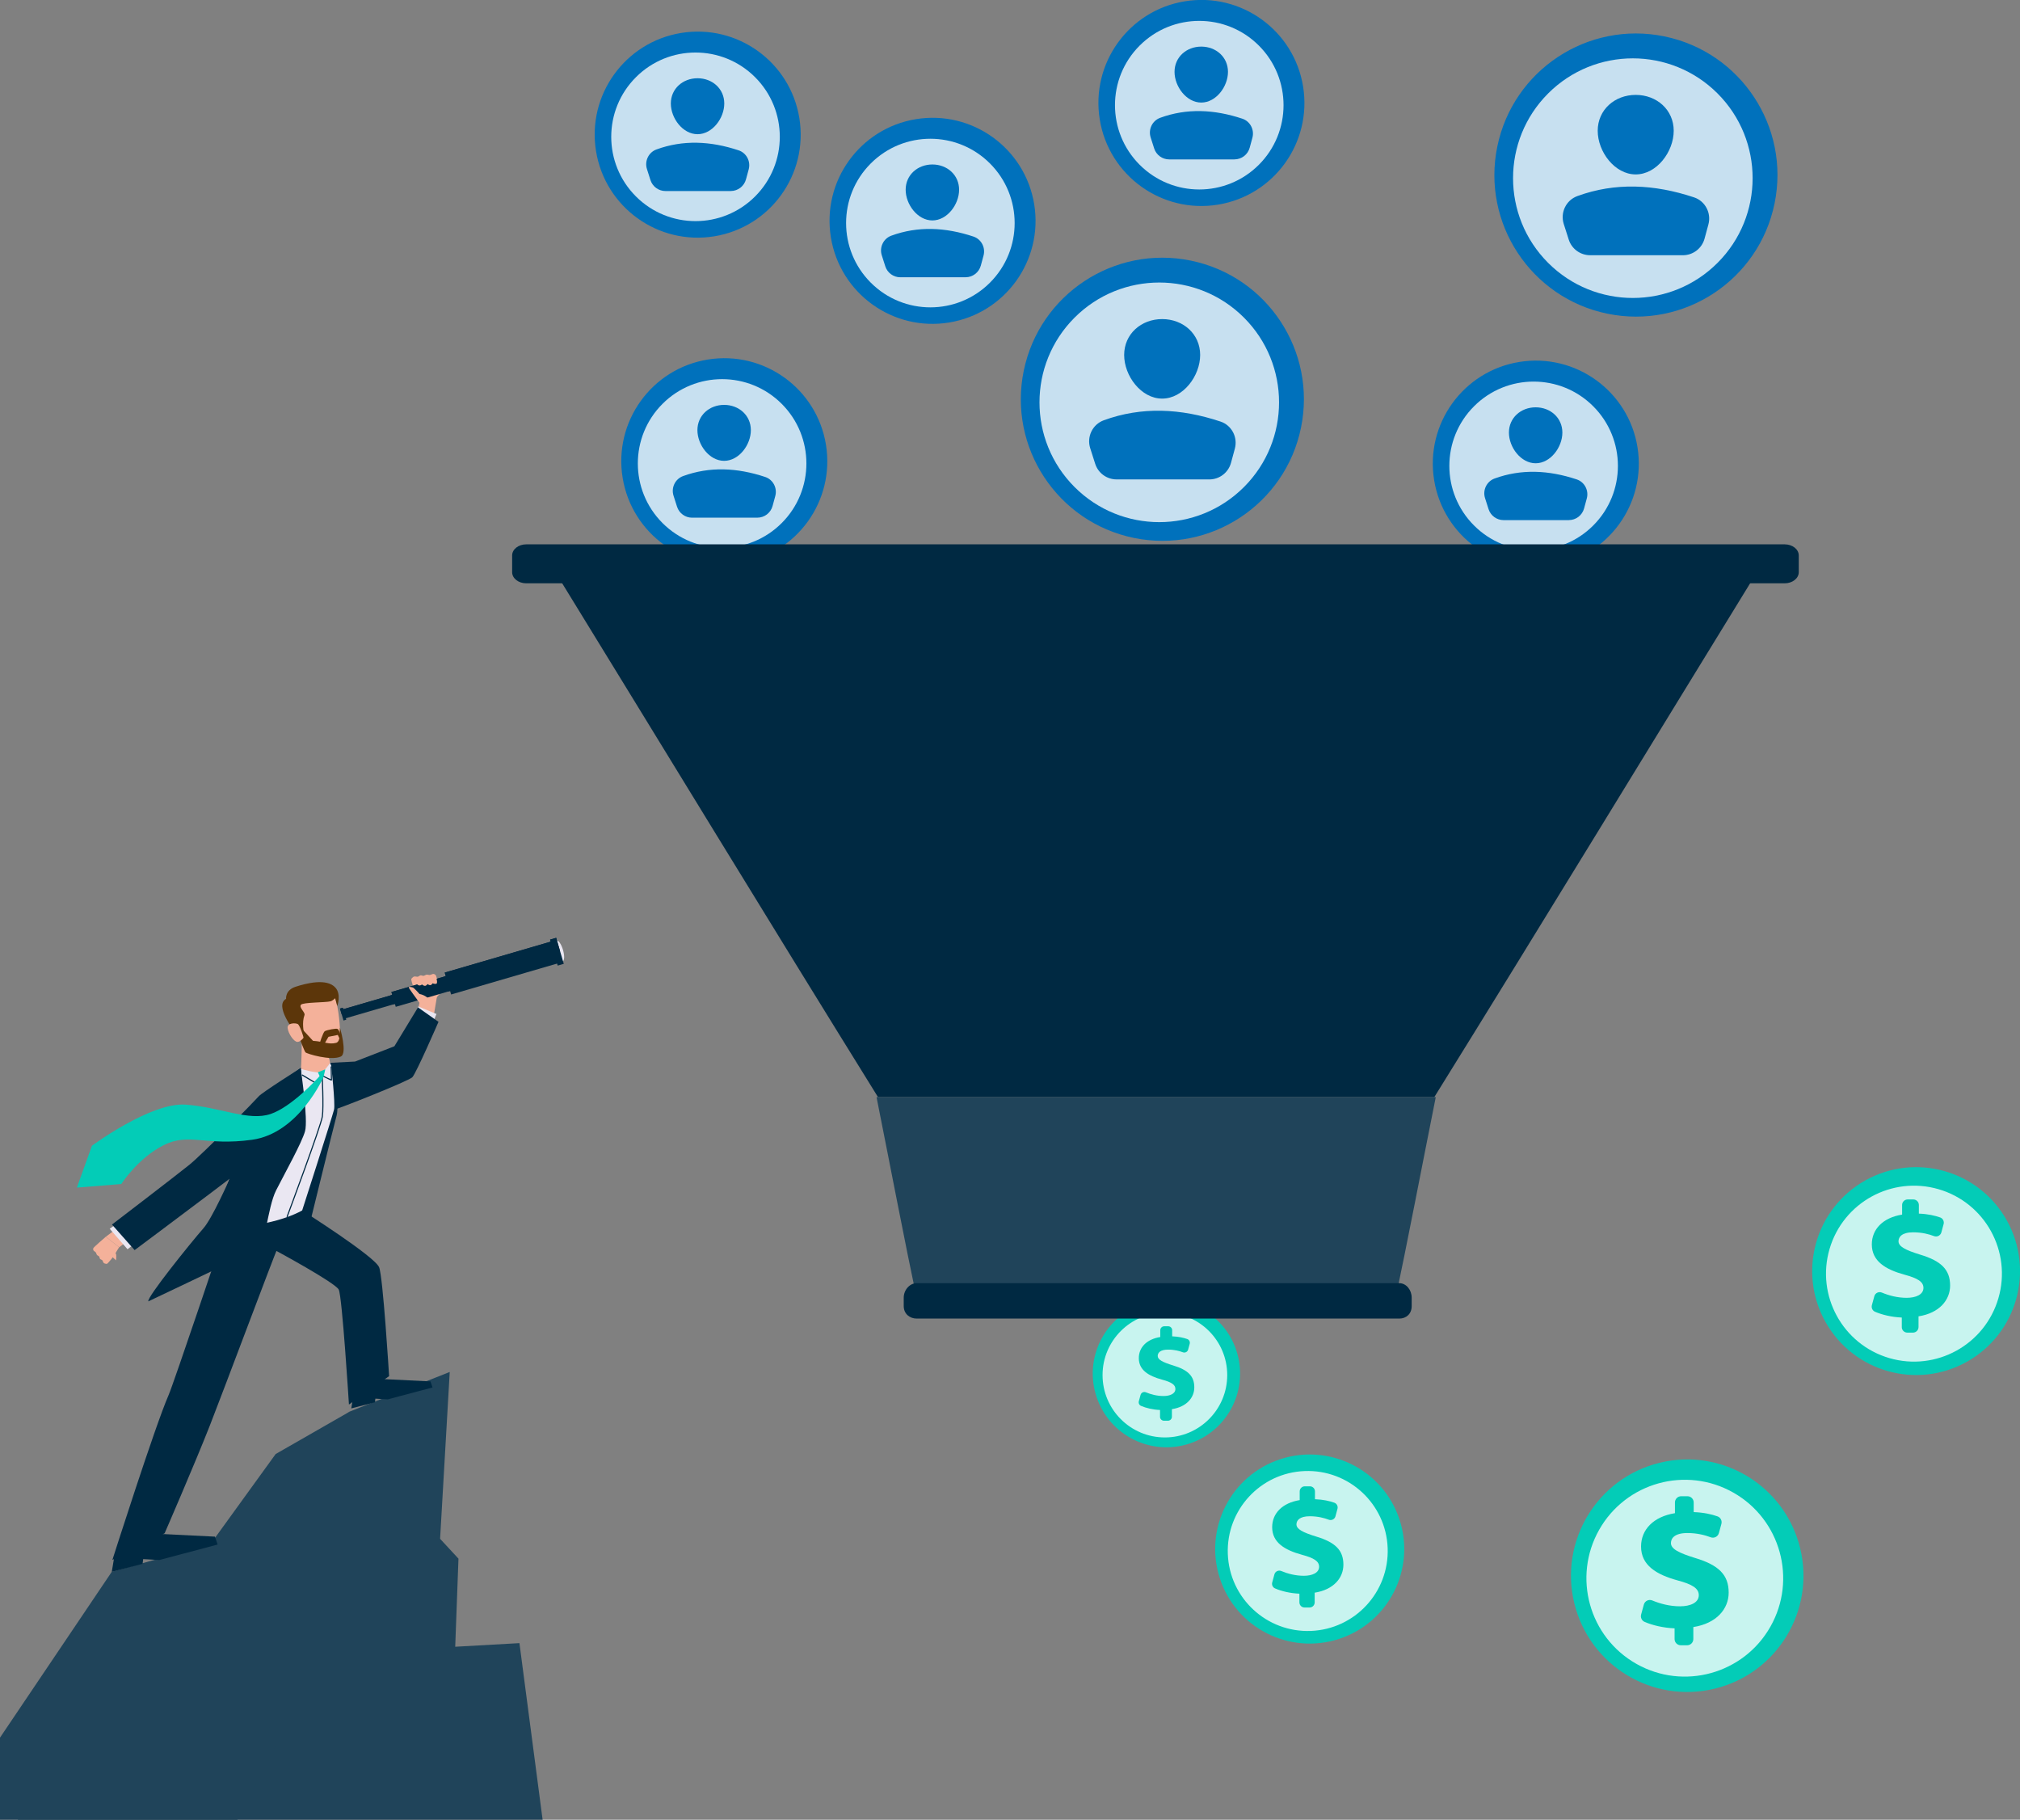 <?xml version="1.0" encoding="UTF-8"?>
<svg xmlns="http://www.w3.org/2000/svg" viewBox="0 0 888.24 800">
  <rect x="0" y="0" width="888.24" height="800" fill="#808080" stroke="none"/>
  <defs>
    <style>.cls-1{fill:none;isolation:isolate;}.cls-2,.cls-3{fill:#f4b19a;}.cls-4,.cls-5,.cls-6{fill:#002942;}.cls-7{fill:#03ccb7;}.cls-8{fill:#0071bc;}.cls-9{fill:#eae7f2;}.cls-10{fill:#20445a;}.cls-11{fill:#5c360a;}.cls-5,.cls-3{mix-blend-mode:multiply;}.cls-6{mix-blend-mode:screen;}.cls-12{fill:#fff;opacity:.78;}</style>
  </defs>
  <g class="cls-1">
    <g id="Layer_1">
      <circle class="cls-8" cx="511.11" cy="175.52" r="62.23" transform="translate(236.41 640.91) rotate(-78.4)"></circle>
      <circle class="cls-12" cx="509.76" cy="176.88" r="52.67" transform="translate(24.23 412.26) rotate(-45)"></circle>
      <path class="cls-8" d="m494.32,156.05c0,9.23,7.48,19.19,16.71,19.19,9.23,0,16.71-9.96,16.71-19.19,0-9.23-7.48-15.77-16.71-15.77-9.23,0-16.71,6.55-16.71,15.77Z"></path>
      <path class="cls-8" d="m531.76,210.76h-40.78c-4.29,0-8.09-2.77-9.4-6.86l-2.19-6.86c-1.61-5.02,1.01-10.46,5.96-12.27,16.6-6.07,33.76-5.29,51.34.56,4.93,1.64,7.66,6.91,6.3,11.92l-1.69,6.23c-1.17,4.3-5.07,7.29-9.53,7.29Z"></path>
      <circle class="cls-8" cx="306.79" cy="59.2" r="45.29" transform="translate(-5.52 49.91) rotate(-9.22)"></circle>
      <circle class="cls-12" cx="305.84" cy="60.15" r="37.06" transform="translate(47.04 233.88) rotate(-45)"></circle>
      <path class="cls-8" d="m294.98,45.5c0,6.49,5.26,13.5,11.75,13.5,6.49,0,11.75-7.01,11.75-13.5s-5.26-11.1-11.75-11.1c-6.49,0-11.75,4.61-11.75,11.1Z"></path>
      <path class="cls-8" d="m321.32,83.99h-28.69c-3.02,0-5.69-1.95-6.61-4.83l-1.54-4.83c-1.13-3.53.71-7.36,4.19-8.63,11.68-4.27,23.75-3.72,36.12.39,3.46,1.15,5.39,4.86,4.43,8.38l-1.19,4.38c-.82,3.03-3.57,5.13-6.7,5.13Z"></path>
      <circle class="cls-8" cx="528.29" cy="45.29" r="45.29" transform="translate(-.43 85.21) rotate(-9.22)"></circle>
      <circle class="cls-12" cx="527.34" cy="46.24" r="37.06" transform="translate(121.76 386.43) rotate(-45)"></circle>
      <path class="cls-8" d="m516.47,31.59c0,6.49,5.26,13.5,11.75,13.5,6.49,0,11.75-7.01,11.75-13.5,0-6.49-5.26-11.1-11.75-11.1-6.49,0-11.75,4.61-11.75,11.1Z"></path>
      <path class="cls-8" d="m542.81,70.08h-28.69c-3.02,0-5.69-1.95-6.61-4.83l-1.54-4.83c-1.13-3.53.71-7.36,4.19-8.63,11.68-4.27,23.75-3.72,36.12.39,3.46,1.15,5.39,4.86,4.43,8.38l-1.19,4.38c-.82,3.03-3.57,5.13-6.7,5.13Z"></path>
      <circle class="cls-7" cx="842.55" cy="558.88" r="45.69" transform="translate(-165.58 482) rotate(-29.2)"></circle>
      <circle class="cls-12" cx="841.56" cy="559.88" r="38.67" transform="translate(68.72 1211.34) rotate(-73.76)"></circle>
      <path class="cls-7" d="m836.26,583.44v-4.21c-4.39-.18-8.72-1.21-11.8-2.56-1.1-.48-1.66-1.72-1.35-2.88l1.07-3.92c.39-1.44,1.96-2.18,3.33-1.61,3.06,1.28,6.83,2.3,10.9,2.3s7.37-1.43,7.37-4.37c0-2.65-2.43-4.22-8.31-5.8-8.38-2.29-14.39-5.94-14.39-13.32,0-6.66,4.87-11.74,13.32-13.1v-4.21c0-1.35,1.1-2.45,2.45-2.45h2.47c1.35,0,2.45,1.1,2.45,2.45v3.78c4.06.16,7.01.86,9.36,1.68,1.2.42,1.86,1.72,1.52,2.94l-.98,3.62c-.38,1.4-1.87,2.16-3.23,1.65-2.16-.82-5.21-1.67-9.18-1.67-5.01,0-6.44,2.08-6.44,3.94,0,2.29,3.01,3.87,9.52,5.87,9.31,2.79,13.17,6.66,13.17,13.6,0,6.37-4.73,12.1-13.89,13.53v4.71c0,1.35-1.1,2.45-2.45,2.45h-2.47c-1.35,0-2.45-1.1-2.45-2.45Z"></path>
      <circle class="cls-7" cx="575.94" cy="680.96" r="41.56" transform="translate(-182.35 211.48) rotate(-18.01)"></circle>
      <circle class="cls-12" cx="575.03" cy="681.87" r="35.17" transform="translate(-25.74 22.57) rotate(-2.2)"></circle>
      <path class="cls-7" d="m571.38,704.46v-3.83c-3.99-.16-7.93-1.1-10.74-2.33-1-.44-1.51-1.56-1.22-2.61l.97-3.56c.36-1.31,1.78-1.98,3.03-1.46,2.78,1.17,6.21,2.09,9.91,2.09s6.71-1.3,6.71-3.97c0-2.41-2.21-3.84-7.55-5.27-7.62-2.08-13.09-5.41-13.09-12.11,0-6.06,4.43-10.68,12.11-11.92v-3.83c0-1.23,1-2.23,2.23-2.23h2.25c1.23,0,2.23,1,2.23,2.23v3.44c3.69.15,6.38.78,8.51,1.53,1.09.38,1.69,1.56,1.39,2.68l-.89,3.3c-.34,1.27-1.7,1.97-2.94,1.5-1.96-.74-4.74-1.52-8.35-1.52-4.56,0-5.86,1.89-5.86,3.58,0,2.08,2.74,3.52,8.66,5.34,8.47,2.54,11.98,6.06,11.98,12.37,0,5.8-4.3,11.01-12.63,12.31v4.28c0,1.23-1,2.23-2.23,2.23h-2.25c-1.23,0-2.23-1-2.23-2.23Z"></path>
      <circle class="cls-7" cx="512.93" cy="603.83" r="32.39" transform="translate(-145.06 162.52) rotate(-15.8)"></circle>
      <circle class="cls-12" cx="512.23" cy="604.53" r="27.41"></circle>
      <path class="cls-7" d="m510.09,622.85v-2.98c-3.11-.12-6.18-.86-8.37-1.81-.78-.34-1.18-1.22-.95-2.04l.76-2.78c.28-1.02,1.39-1.55,2.36-1.14,2.17.91,4.84,1.63,7.73,1.63s5.23-1.02,5.23-3.1c0-1.88-1.73-2.99-5.89-4.11-5.94-1.62-10.2-4.21-10.2-9.44,0-4.72,3.45-8.32,9.44-9.29v-2.98c0-.96.78-1.74,1.74-1.74h1.75c.96,0,1.74.78,1.74,1.74v2.68c2.88.12,4.97.61,6.63,1.19.85.3,1.32,1.22,1.08,2.09l-.7,2.57c-.27.99-1.33,1.53-2.29,1.17-1.53-.58-3.69-1.18-6.51-1.18-3.55,0-4.57,1.47-4.57,2.79,0,1.62,2.13,2.74,6.75,4.16,6.6,1.98,9.34,4.72,9.34,9.64,0,4.52-3.35,8.58-9.85,9.59v3.34c0,.96-.78,1.74-1.74,1.74h-1.75c-.96,0-1.74-.78-1.74-1.74Z"></path>
      <circle class="cls-7" cx="741.95" cy="692.67" r="51.11" transform="translate(-142.98 195.49) rotate(-13.7)"></circle>
      <circle class="cls-12" cx="740.84" cy="693.79" r="43.26" transform="translate(-227.91 996.64) rotate(-60.48)"></circle>
      <path class="cls-7" d="m736.35,720.58v-4.71c-4.91-.2-9.76-1.35-13.21-2.86-1.23-.54-1.86-1.92-1.5-3.22l1.2-4.38c.44-1.61,2.19-2.44,3.72-1.8,3.42,1.43,7.64,2.57,12.19,2.57s8.25-1.6,8.25-4.89c0-2.96-2.72-4.73-9.29-6.49-9.37-2.56-16.1-6.65-16.1-14.9,0-7.45,5.45-13.14,14.9-14.66v-4.71c0-1.51,1.23-2.74,2.74-2.74h2.77c1.51,0,2.74,1.23,2.74,2.74v4.23c4.54.18,7.84.96,10.47,1.88,1.34.47,2.08,1.92,1.71,3.29l-1.1,4.05c-.42,1.56-2.09,2.42-3.61,1.85-2.41-.91-5.83-1.86-10.27-1.86-5.61,0-7.21,2.32-7.21,4.4,0,2.56,3.36,4.32,10.65,6.57,10.41,3.12,14.74,7.45,14.74,15.22,0,7.13-5.29,13.54-15.54,15.14v5.27c0,1.51-1.23,2.74-2.74,2.74h-2.77c-1.51,0-2.74-1.23-2.74-2.74Z"></path>
      <polygon class="cls-10" points="238.6 800 7.8 800 53.67 737.88 70.24 737.84 123.03 646.36 153.84 620.54 197.76 603.16 193.52 676.51 201.6 685.23 200.17 723.96 228.41 722.37 238.6 800"></polygon>
      <polygon class="cls-10" points="145.06 675.48 105.11 761.14 125.72 758.25 104.4 800 0 800 0 763.92 49.15 691.01 92.52 678.88 121.21 639.24 153.84 620.54 132.29 676.18 145.06 675.48"></polygon>
      <polygon class="cls-2" points="52.38 548.34 56.38 545.35 52.01 539.61 46.53 543.71 52.38 548.34"></polygon>
      <path class="cls-2" d="m49.17,547.44s1.85,3.58,1.93,4.19c.08.6-.07,2.48-.07,2.48l-2.82-2.66.96-4Z"></path>
      <path class="cls-2" d="m50.73,551.11c.38-.82,1.65-2.77,1.65-2.77l-5.85-4.63s-5.4,4.62-5.5,5.04c-.11.51-.1.86.25,1.16.35.3.75.5.95.85.19.35.24.88.56,1.09.33.2.73.4.87.65.14.25.13.75.38.99.31.29.77.35.96.57s.35.96.68,1.24c.2.17,1.07.39,1.26.36.47-.07,3.41-3.74,3.79-4.55Z"></path>
      <polygon class="cls-9" points="51.25 538.04 48.24 540.21 56.07 549.2 59.41 546.66 51.25 538.04"></polygon>
      <polygon class="cls-2" points="190.73 446.5 192.33 437.01 185.06 437.57 183.78 444.32 190.73 446.5"></polygon>
      <polygon class="cls-9" points="183.9 442.45 191.92 445.78 189.98 450.56 183.78 444.32 183.9 442.45"></polygon>
      <path class="cls-2" d="m183.24,437.9c.57.85,7.9,1.54,7.9,1.54,0,0,1.98-2.25,2.35-2.67.37-.42-1.58-7.77-1.94-8.11-.44-.41-.8-.6-1.33-.44-.53.17-.98.44-1.45.42s-1.03-.29-1.45-.09c-.41.2-.87.47-1.21.46-.34-.01-.83-.31-1.23-.21-.49.13-.84.55-1.19.6-.35.05-1.19-.22-1.67-.07-.3.1-1.07.81-1.17,1.01-.23.49,1.81,6.68,2.38,7.53Z"></path>
      <path class="cls-4" d="m146.88,487.84c.96.04,32.75-12.51,34.44-14.26s11.5-24.35,11.5-24.35l-9.02-6.35-10.39,17.1-17.29,6.71-11.96.61,2.73,20.54Z"></path>
      <path class="cls-2" d="m146.21,470.61c-.66-.91-3.05-11.44-3.05-11.44l-10.45-.45s-.17,9.96-.42,11.66-1.28,7.12-1.28,7.12l15.2-6.89Z"></path>
      <path class="cls-3" d="m143.18,459.16s-9.57.14-9.17,2.4c2.34,4.71,6.6,5.58,11.05,5.43-.88-3.37-1.88-7.83-1.88-7.83Z"></path>
      <path class="cls-2" d="m146.45,436.99c-1.71-2.04-6.46-3.7-13.58-1.58-14.18,4.23-2.1,19.04-2.1,19.04,0,0,2.58,5.86,3.06,6.44,2.41,2.89,13.53,4.18,14.86,1.6,1.98-3.84.37-22.4-2.23-25.5Z"></path>
      <path class="cls-11" d="m149.46,451.74s3.42,11.34.4,12.75c-4.3,2-14.94-1.19-15.55-1.86-.61-.67-4.48-11.11-4.48-11.11l1.83-.43,5.97,6.49c4.94.32,6.93,1.76,10.29.86,1.85-.82,1.35-4.01,1.55-6.7Z"></path>
      <path class="cls-11" d="m148.29,442.28l-.91-3.42s-1.04,1.08-2.06,1.35c-2.14.56-11.9.41-12.94,1.47-1.14,1.16,1.96,3.41,1.52,4.57-1.25,3.32-.27,7.65-.27,7.65l-4.13-.47s-9.06-11.37-3.7-14.3c0,0-.47-3.79,4.09-5.29,4.56-1.5,13.81-3.95,17.64.39,2.63,2.99.77,8.05.77,8.05Z"></path>
      <path class="cls-11" d="m149.78,455s-.7-2.2-1.28-2.62c-.58-.42-4.81.44-5.66.96-.85.52-2.44,5.84-2.44,5.84l1.83.45,2.21-3.82,4.1-.82,1.44,3.06-.2-3.04Z"></path>
      <path class="cls-2" d="m130.97,450.23c-.9-.56-4.76-.66-4.49,1.75.27,2.41,2.71,6.03,4.3,6.07,1.2.03,2.59-1.58,2.68-1.83s-1.58-5.43-2.48-5.99Z"></path>
      <path class="cls-4" d="m146.35,468.54c.13.43,3.02,16.99,1.68,21.83-1.21,4.36-14.23,57.47-14.23,57.47l-30.21-.62,41.61-79.95,1.15,1.27Z"></path>
      <path class="cls-9" d="m132.86,532.18s13.09-40.67,14.02-44.34c.63-2.5-1.22-19.31-1.22-19.31l-.53-1.28c-.46.93-2.93,4.06-3.77,4.2-1.94.31-8.14-1.08-9.22-1.68l-15.3,12.87-17.68,57.67c13.3,1.07,25.25-.31,33.71-8.13Z"></path>
      <polygon class="cls-4" points="50.31 684.07 49.15 691.01 62.7 687.52 62.96 685.43 70.09 685.83 95.69 679.02 94.52 675.55 66.99 674.2 50.31 684.07"></polygon>
      <polygon class="cls-4" points="155.35 613.85 154.46 619.17 164.86 616.5 165.06 614.89 170.53 615.2 190.19 609.97 189.28 607.31 168.16 606.27 155.35 613.85"></polygon>
      <path class="cls-4" d="m72.39,674.08s13.13-30.21,19.89-47.39c5.62-14.27,29.33-77.59,29.3-76.73,0,0,25.8,13.94,27.37,16.98,1.51,2.93,4.49,50.54,4.49,50.54l17.66-12.48s-2.69-43.88-4.4-47.89c-2.07-4.87-33.82-24.94-33.82-24.94-8.9,4.78-20.84,6.86-33.71,8.13,0,0-22.82,68.02-25.08,73.14-5.9,13.44-24.67,72.35-24.67,72.35l22.98-11.72Z"></path>
      <path class="cls-5" d="m90.96,565.36s17.29-7.59,21.4-11.74c4.11-4.15,5.18-22.7,9.06-30.33,3.88-7.63,11.26-20.81,12.71-25.96,1.45-5.15-1.83-26.95-1.83-26.95l-24.33,49.36-17,45.63Z"></path>
      <path class="cls-4" d="m65.24,572.11c-1.01-1.36,18.58-25.7,24.24-32.16,7.23-8.26,27.27-58.94,27.27-58.94l15.6-11.6s1.3,21.17-.43,26.65c-1.35,4.27-9.56,14.8-13.02,24.89-3.46,10.09-7.11,28.84-9.4,29.97-12.35,6.09-44.26,21.19-44.26,21.19Z"></path>
      <path class="cls-5" d="m102.52,513.47l-3.5,10.36c8.12-3.15,19.22-13.82,28.75-27.96l-25.25,17.6Z"></path>
      <path class="cls-4" d="m49.23,538.34l9.97,11.24s65.19-48.5,68.14-52.14c2.95-3.64,4.85-27.87,4.85-27.87,0,0-17.04,10.76-18.42,12.4-1.37,1.64-24.56,25.3-30.55,30.14-6,4.84-33.99,26.24-33.99,26.24Z"></path>
      <polygon class="cls-5" points="121.62 549.7 124.97 543.06 131.39 554.32 121.62 549.7"></polygon>
      <polygon class="cls-4" points="91.44 544.39 88.35 549.16 104.51 542.41 105.5 537.43 91.44 544.39"></polygon>
      <rect class="cls-4" x="150.23" y="436.76" width="49.43" height="4.13" transform="translate(-115.93 66.58) rotate(-16.27)"></rect>
      <rect class="cls-4" x="171.79" y="433.68" width="27.43" height="4.13" transform="translate(-114.64 69.42) rotate(-16.27)"></rect>
      <rect class="cls-4" x="172.07" y="429.06" width="49.43" height="6.79" transform="translate(-113.27 72.44) rotate(-16.27)"></rect>
      <rect class="cls-4" x="195.64" y="425.69" width="25.37" height="6.79" transform="translate(-111.86 75.54) rotate(-16.27)"></rect>
      <rect class="cls-4" x="195.97" y="420.45" width="49.43" height="10.04" transform="translate(-110.36 78.86) rotate(-16.27)"></rect>
      <path class="cls-9" d="m247.57,417.63c.74,2.53.65,4.79-.21,5.04-.85.25-2.14-1.6-2.88-4.14-.74-2.53-.65-4.79.21-5.04s2.14,1.6,2.88,4.14Z"></path>
      <rect class="cls-4" x="243.5" y="412.45" width="2.79" height="11.91" transform="translate(-107.41 85.36) rotate(-16.27)"></rect>
      <rect class="cls-4" x="150.24" y="443.11" width="1.28" height="5.47" transform="translate(-118.86 60.12) rotate(-16.27)"></rect>
      <polygon class="cls-6" points="246.22 417.94 244.57 412.3 241.89 413.08 242.15 413.98 195.56 427.58 196.01 429.14 172.11 436.12 172.48 437.39 150.92 443.69 150.73 443.04 149.5 443.4 150.24 445.95 246.22 417.94"></polygon>
      <path class="cls-4" d="m126.34,535.08s-.1.01-.16,0c-.13-.05-.19-.19-.14-.32.15-.4,14.85-39.79,15.46-43.96.61-4.16-.1-18.7-.11-18.85,0-.14.1-.25.23-.26.14,0,.25.1.26.23.03.6.72,14.73.11,18.94-.62,4.21-14.88,42.43-15.49,44.06-.03.08-.09.13-.16.15Z"></path>
      <path class="cls-4" d="m145.81,475.04c-.16.05-.62-.1-3.93-1.76l-2.58,3.18c-.08.09-.21.12-.32.06l-6.16-3.67c-.12-.07-.16-.22-.09-.34.07-.12.22-.15.34-.09l5.98,3.56,2.57-3.17c.07-.09.2-.12.3-.06,1.39.7,2.94,1.45,3.57,1.71-.02-1.02-.08-4.12-.11-5.43,0-.14.1-.25.24-.25.14,0,.25.11.25.24.01.58.11,5.64.11,5.79,0,.08-.05.17-.12.21-.02,0-.03.02-.05.02Z"></path>
      <path class="cls-7" d="m33.8,522.11l6.63-18.4s25.89-19.18,41.2-18.08c15.31,1.1,27.66,7.43,37.43,4.09,9.16-3.13,20.15-15.15,21.5-16.66.09-.1.14-.15.14-.15l1.59.49s-10.76,24.79-31.41,27.67c-20.65,2.88-27.7-3.3-39.02,2.43-11.32,5.73-18.52,17.03-18.52,17.03l-19.53,1.58Z"></path>
      <path class="cls-7" d="m139.78,471.42c.04.13.93,2.01.93,2.01l1.57-.03.76-3.29-3.26,1.31Z"></path>
      <path class="cls-2" d="m189.19,439.73c-1.26-1.33-2.73-2.37-4.72-2.74,0,0-2.34-2.67-2.92-2.85-.58-.18-1.94-.51-1.79.02s3.45,4.98,3.45,4.98l1.62,2.29,4.36-1.71Z"></path>
      <path class="cls-2" d="m191.59,428.98s1,2.89.4,3.41c-.47.42-1.8-.08-1.8-.08,0,0-.34.73-.96.79-.62.06-1.2-.49-1.2-.49,0,0-.54.83-1.23.8-.59-.02-1.26-.63-1.26-.63,0,0-.31.39-.88.45-.57.07-.92-.23-1.14-.41-.23-.18-1.85-2.23-1.85-2.23l9.91-1.62Z"></path>
      <path class="cls-2" d="m190.03,432s-.08,0-.09-.04l-1.16-3s0-.08.04-.09c.04-.01.08,0,.09.04l1.16,3s0,.08-.04.09c0,0,0,0,0,0Z"></path>
      <path class="cls-2" d="m187.88,432.25s-.07,0-.09-.04l-1.21-2.87s0-.08.04-.1c.04-.01.08,0,.1.04l1.21,2.87s0,.08-.04.1c0,0,0,0,0,0Z"></path>
      <path class="cls-2" d="m185.33,432.5s-.07,0-.09-.04l-1.37-2.76s0-.08.03-.1c.04-.02.08,0,.1.03l1.37,2.76s0,.08-.03.1c0,0,0,0-.01,0Z"></path>
      <circle class="cls-8" cx="719.35" cy="76.96" r="62.23" transform="translate(499.32 766.14) rotate(-78.4)"></circle>
      <circle class="cls-12" cx="717.99" cy="78.32" r="52.67" transform="translate(154.92 530.64) rotate(-45)"></circle>
      <path class="cls-8" d="m702.55,57.49c0,9.23,7.48,19.19,16.71,19.19,9.23,0,16.71-9.96,16.71-19.19,0-9.23-7.48-15.77-16.71-15.77-9.23,0-16.71,6.55-16.71,15.77Z"></path>
      <path class="cls-8" d="m739.99,112.2h-40.78c-4.29,0-8.09-2.77-9.4-6.86l-2.19-6.86c-1.61-5.02,1.01-10.46,5.96-12.27,16.6-6.07,33.76-5.29,51.34.56,4.93,1.64,7.66,6.91,6.3,11.92l-1.69,6.23c-1.17,4.3-5.07,7.29-9.53,7.29Z"></path>
      <circle class="cls-8" cx="675.33" cy="203.86" r="45.29" transform="translate(-23.94 110.81) rotate(-9.22)"></circle>
      <circle class="cls-12" cx="674.37" cy="204.82" r="37.06" transform="translate(52.69 536.84) rotate(-45)"></circle>
      <path class="cls-8" d="m663.51,190.17c0,6.49,5.26,13.5,11.75,13.5,6.49,0,11.75-7.01,11.75-13.5s-5.26-11.1-11.75-11.1c-6.49,0-11.75,4.61-11.75,11.1Z"></path>
      <path class="cls-8" d="m689.85,228.66h-28.69c-3.02,0-5.69-1.95-6.61-4.83l-1.54-4.83c-1.13-3.53.71-7.36,4.19-8.63,11.68-4.27,23.75-3.72,36.12.39,3.46,1.15,5.39,4.86,4.43,8.38l-1.19,4.38c-.82,3.03-3.57,5.13-6.7,5.13Z"></path>
      <circle class="cls-8" cx="318.48" cy="202.79" r="45.29" transform="translate(-28.37 53.63) rotate(-9.22)"></circle>
      <circle class="cls-12" cx="317.53" cy="203.75" r="37.06" transform="translate(-51.07 284.2) rotate(-45)"></circle>
      <path class="cls-8" d="m306.67,189.1c0,6.49,5.26,13.5,11.75,13.5s11.75-7.01,11.75-13.5-5.26-11.1-11.75-11.1-11.75,4.61-11.75,11.1Z"></path>
      <path class="cls-8" d="m333.01,227.59h-28.69c-3.02,0-5.69-1.95-6.61-4.83l-1.54-4.83c-1.13-3.53.71-7.36,4.19-8.63,11.68-4.27,23.75-3.72,36.12.39,3.46,1.15,5.39,4.86,4.43,8.38l-1.19,4.38c-.82,3.03-3.57,5.13-6.7,5.13Z"></path>
      <path class="cls-4" d="m386.08,482.33c81.54,0,163.07,0,244.61,0,47.89-77.11,95.77-155.78,143.66-233.68-177.31,0-354.62,0-531.93,0,47.89,77.89,95.77,156.56,143.66,233.68Z"></path>
      <path class="cls-4" d="m225.2,251.55c0,2.7,2.77,4.89,6.18,4.89h553.4c3.41,0,6.18-2.19,6.18-4.89v-7.35c0-2.7-2.77-4.89-6.18-4.89H231.38c-3.41,0-6.18,2.19-6.18,4.89v7.35Z"></path>
      <path class="cls-10" d="m403.64,573.46c69.83,0,139.65,0,209.48,0,6.07-28.82,12.14-60.76,18.22-91.13-81.97,0-163.94,0-245.91,0,6.07,30.38,12.14,62.31,18.22,91.13Z"></path>
      <path class="cls-4" d="m397.39,574.22c0,3.36,2.62,5.47,5.71,5.47h212.19c3.09,0,5.46-2.11,5.46-5.47v-3.74c0-3.36-2.37-6.36-5.46-6.36h-212.19c-3.09,0-5.71,3-5.71,6.36v3.74Z"></path>
      <circle class="cls-8" cx="410.06" cy="97.1" r="45.29" transform="translate(-10.26 66.94) rotate(-9.22)"></circle>
      <circle class="cls-12" cx="409.1" cy="98.06" r="37.06" transform="translate(50.49 318) rotate(-45)"></circle>
      <path class="cls-8" d="m398.24,83.41c0,6.49,5.26,13.5,11.75,13.5,6.49,0,11.75-7.01,11.75-13.5,0-6.49-5.26-11.1-11.75-11.1-6.49,0-11.75,4.61-11.75,11.1Z"></path>
      <path class="cls-8" d="m424.58,121.9h-28.69c-3.02,0-5.69-1.95-6.61-4.83l-1.54-4.83c-1.13-3.53.71-7.36,4.19-8.63,11.68-4.27,23.75-3.72,36.12.39,3.46,1.15,5.39,4.86,4.43,8.38l-1.19,4.38c-.82,3.03-3.57,5.13-6.7,5.13Z"></path>
    </g>
  </g>
</svg>

